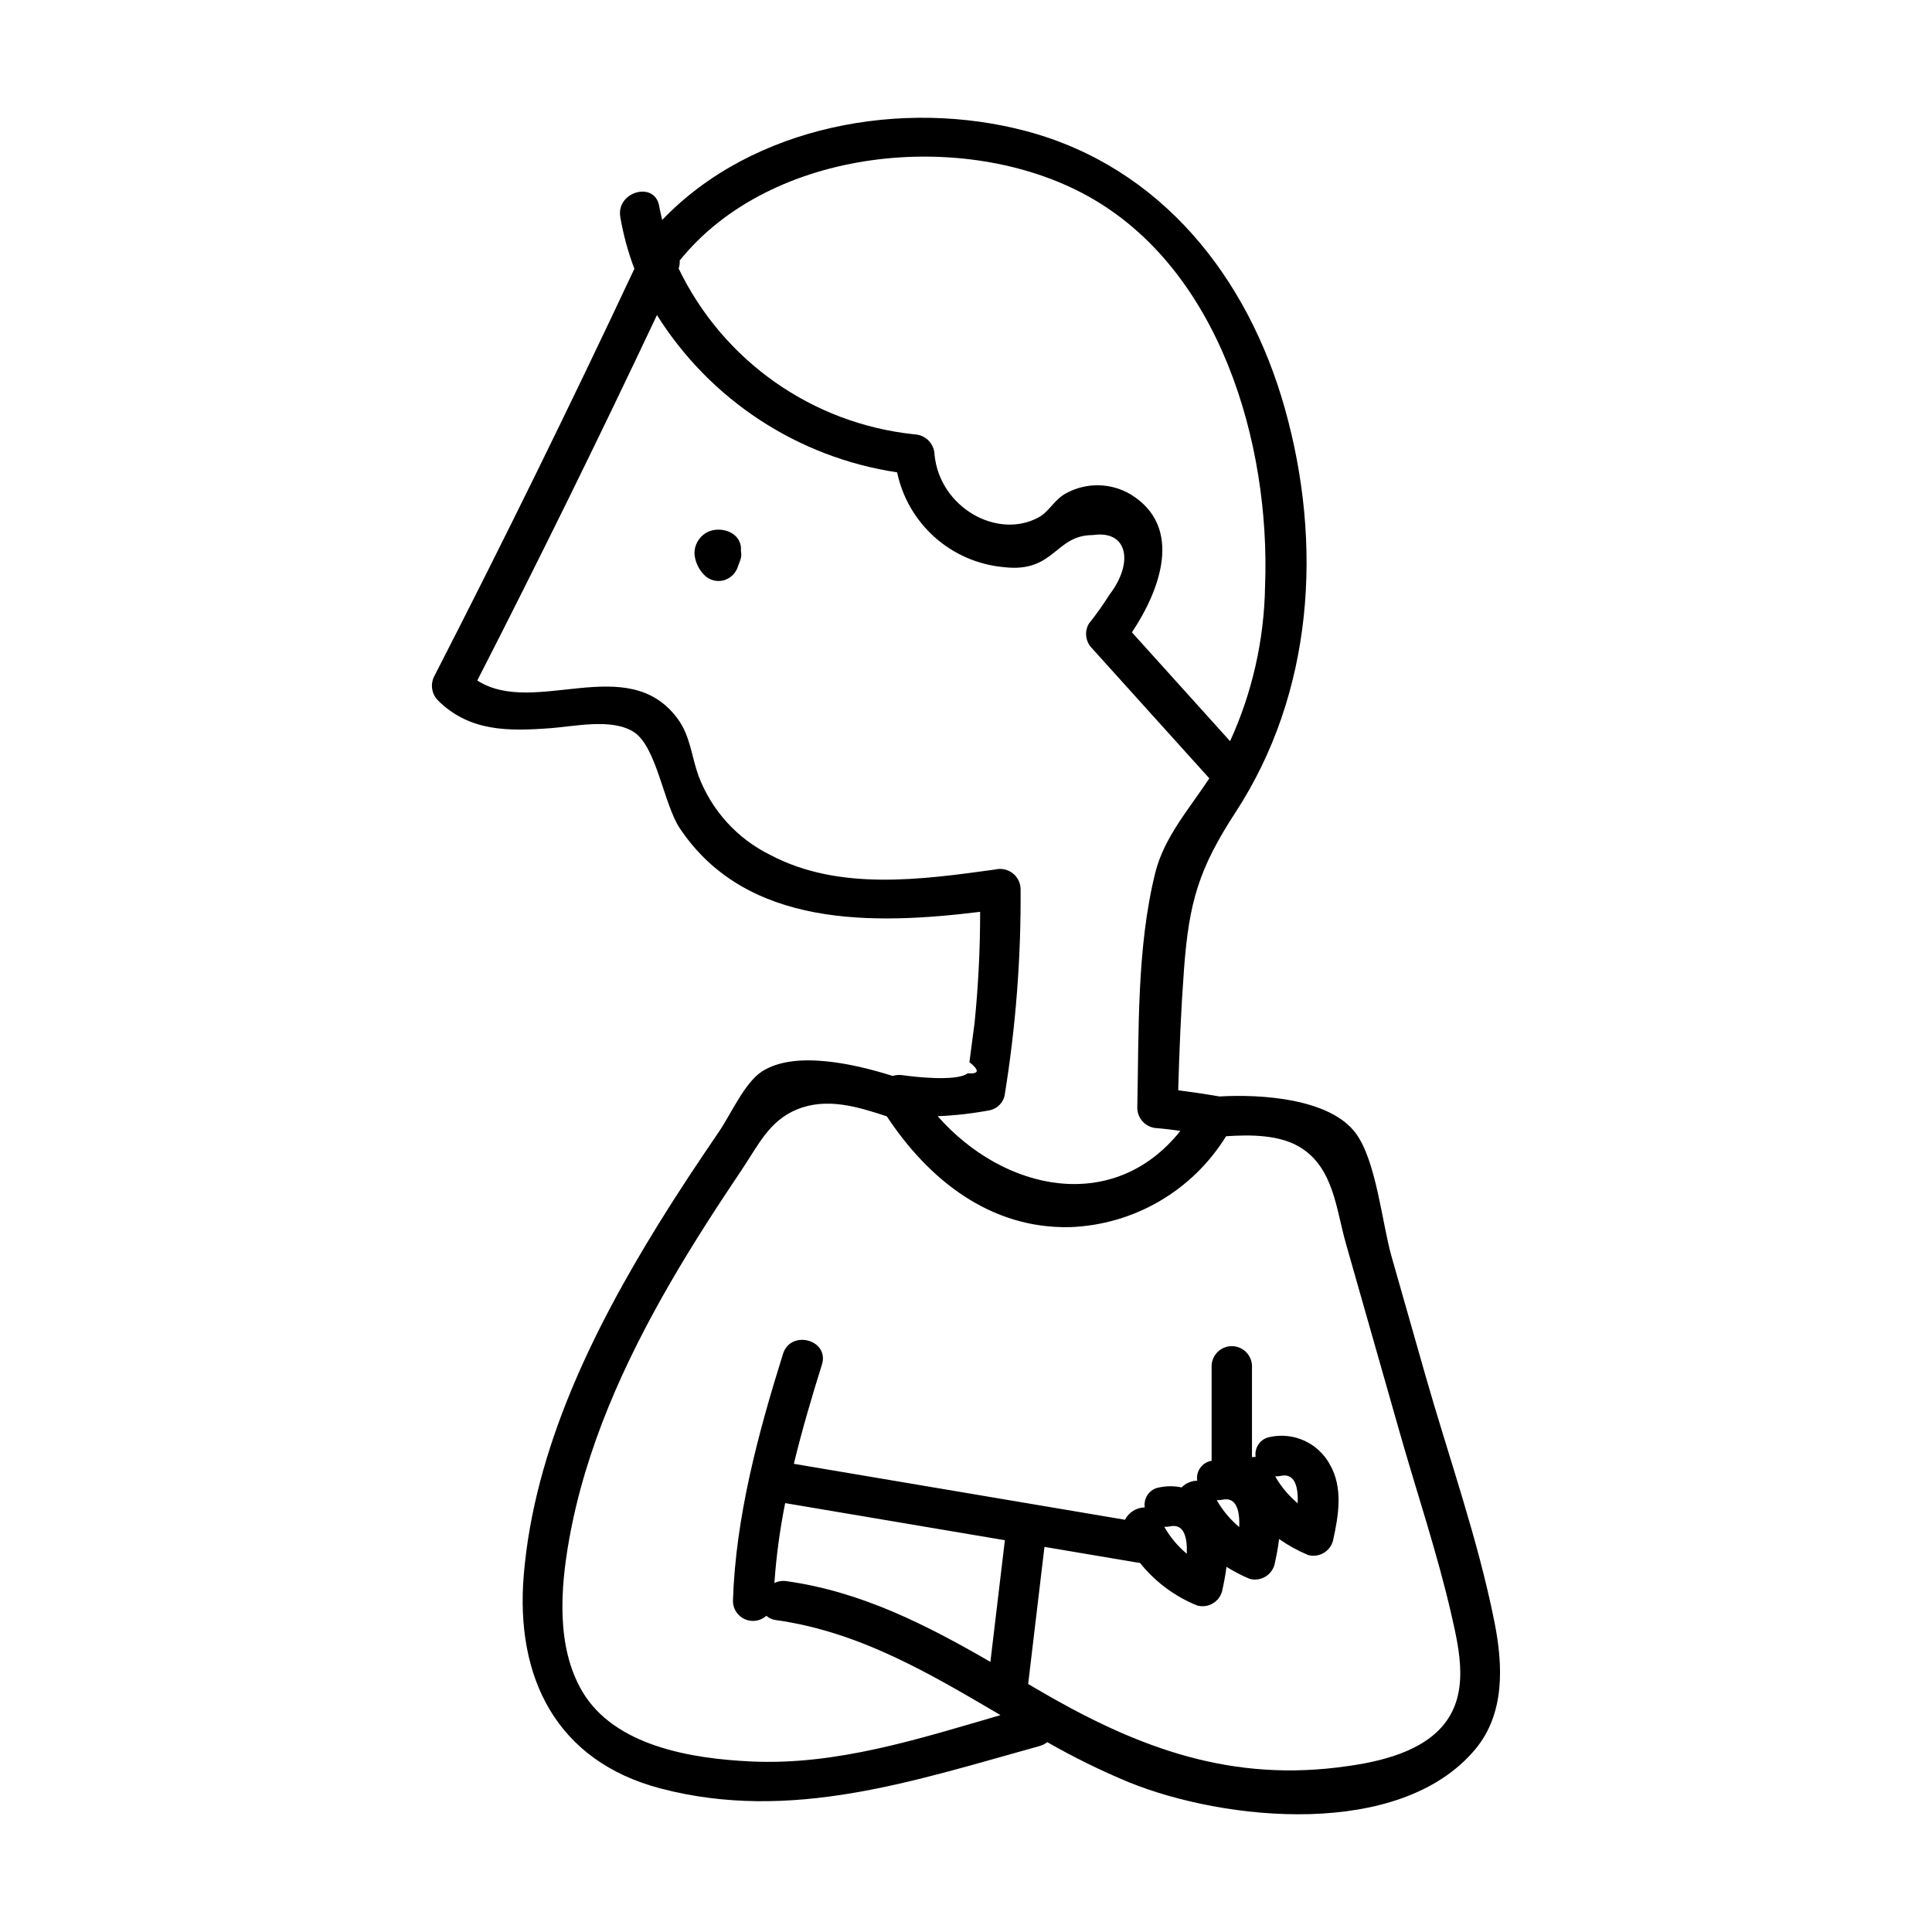 <?xml version="1.0" encoding="UTF-8"?>
<!-- Uploaded to: ICON Repo, www.svgrepo.com, Generator: ICON Repo Mixer Tools -->
<svg fill="#000000" width="800px" height="800px" version="1.1" viewBox="144 144 512 512" xmlns="http://www.w3.org/2000/svg">
 <g>
  <path d="m340.34 288.84c-0.582-4.231-6.09-5.551-9.297-3.59-1.926 1.184-3.07 3.309-3 5.57 0.191 2.106 1.113 4.082 2.609 5.582 1.355 1.371 3.348 1.895 5.203 1.375 1.797-0.539 3.199-1.941 3.734-3.738 0.211-0.566 0.418-1.129 0.625-1.695h0.004c0.254-0.738 0.301-1.539 0.133-2.305 0.027-0.398 0.023-0.801-0.012-1.199z"/>
  <path d="m540.06 573.93c-4.391-22.117-12.191-43.953-18.367-65.633-2.977-10.449-5.953-20.898-8.93-31.348-2.481-8.711-4.031-25.293-9.469-32.625-6.828-9.211-25.047-10.402-36.117-9.75-3.633-0.625-7.281-1.168-10.941-1.637 0.293-10.695 0.746-21.391 1.535-32.059 1.328-17.879 3.949-26.711 13.672-41.629 20.613-31.633 23.188-70.992 13.051-107.01-9.793-34.828-32.848-63.934-68.41-73.457-32.711-8.762-72.613-1.59-96.594 23.512-0.277-1.211-0.586-2.41-0.793-3.644-1.141-6.773-11.449-3.902-10.316 2.844 0.797 4.688 2.047 9.285 3.738 13.727-17.02 36.258-34.672 72.203-52.961 107.84-1.168 2.113-0.832 4.738 0.836 6.484 8.41 8.418 18.828 8.27 30.086 7.414 6.34-0.484 16.059-2.648 21.824 0.992 6.121 3.867 7.953 19.121 12.25 25.555 17.641 26.406 51.27 25.621 79.59 22.137 0.008 9.836-0.488 19.664-1.477 29.453l-1.363 10.395c2.742 2.172 2.59 3.156-0.465 2.953-2.992 2.266-14.516 0.891-17.352 0.48v-0.004c-0.855-0.105-1.723-0.035-2.547 0.207-9.949-3.133-25.918-6.852-34.66-1.148-4.535 2.957-8.211 11.324-11.324 15.891-5.5 8.066-10.918 16.195-16.047 24.5-17.324 28.047-32.852 59.492-35.695 92.836-2.336 27.391 8.66 49.512 36.242 56.754 34.617 9.086 67.227-2.039 100.46-11.25v-0.004c0.734-0.195 1.422-0.543 2.016-1.02 6.977 3.988 14.199 7.539 21.621 10.629 25.492 10.32 71.879 15.109 91.805-8.738 7.887-9.434 7.375-22.199 5.106-33.641zm-108.02-378.1c35.34 19.387 48.668 65.918 47.215 103.5-0.223 14.188-3.379 28.18-9.27 41.09-8.672-9.613-17.34-19.227-26.012-28.84 7.379-11.086 13.871-27.984-0.477-36.648-5.129-2.973-11.422-3.109-16.676-0.363-3.359 1.641-4.672 4.961-7.559 6.531-11.004 5.996-26.289-2.68-27.602-16.648-0.102-2.91-2.438-5.246-5.348-5.348-27.031-2.82-50.668-19.449-62.461-43.934 0.23-0.68 0.324-1.402 0.27-2.121 24.145-30.059 75.402-35.062 107.92-17.223zm-25.566 242.37c1.832-0.469 3.266-1.902 3.734-3.738 2.965-18.137 4.391-36.492 4.262-54.871-0.039-1.652-0.828-3.203-2.144-4.207-1.316-1.004-3.019-1.352-4.625-0.949-19.516 2.688-41.359 5.75-59.555-3.859-8.805-4.324-15.621-11.852-19.059-21.035-1.836-5.144-2.144-10.496-5.492-15.055-13.207-17.973-37.973-0.375-53.109-10.148 16.395-32.023 32.266-64.301 47.613-96.836h0.004c14.121 22.508 37.363 37.727 63.641 41.676 1.402 6.664 4.91 12.699 10 17.223 5.09 4.523 11.5 7.289 18.281 7.898 13.488 1.582 13.488-8.496 23.566-8.496 9.289-1.398 10.93 7.297 4.453 15.762-1.691 2.68-3.527 5.266-5.5 7.746-1.211 2.102-0.867 4.754 0.84 6.481 10.367 11.492 20.73 22.984 31.098 34.48-5.309 8.07-11.992 15.625-14.332 25.051-4.926 19.832-4.312 41.996-4.758 62.316 0.062 2.93 2.418 5.285 5.348 5.348 2.035 0.168 4.055 0.43 6.074 0.711-17.668 22.195-46.75 16.09-64.312-3.891 4.691-0.191 9.359-0.73 13.973-1.605zm-54.398 104.14c19.414 3.277 38.828 6.559 58.242 9.836-0.008 0.051-0.023 0.09-0.031 0.141-1.273 10.699-2.547 21.398-3.82 32.098-16.953-9.797-34.168-18.605-54-21.387h0.008c-1.109-0.168-2.242 0-3.254 0.484 0.504-7.109 1.457-14.184 2.856-21.172zm173.93 59.41c-6.59 7.336-18.465 9.551-27.75 10.668-30.164 3.625-54.586-6.129-80.055-21.125-0.578-0.34-1.152-0.68-1.727-1.02 1.441-12.109 2.883-24.219 4.32-36.332 8.309 1.402 16.617 2.809 24.926 4.211 0.133 0.023 0.254 0.012 0.387 0.027l0.004 0.004c3.996 5.008 9.223 8.898 15.164 11.297 2.848 0.77 5.785-0.898 6.582-3.738 0.469-2.109 0.898-4.305 1.18-6.516v0.004c1.953 1.227 4.008 2.293 6.141 3.18 2.844 0.77 5.781-0.898 6.578-3.738 0.488-2.211 0.941-4.508 1.219-6.82v0.004c2.402 1.688 4.981 3.109 7.691 4.242 2.848 0.773 5.781-0.895 6.578-3.734 1.473-6.652 2.785-14.105-0.859-20.336h0.004c-1.512-2.742-3.863-4.926-6.715-6.227-2.848-1.301-6.039-1.648-9.102-0.988-2.5 0.418-4.199 2.773-3.805 5.281-0.324-0.008-0.652 0.02-0.977 0.074v-24.258c-0.098-2.879-2.465-5.164-5.348-5.164-2.883 0-5.246 2.285-5.348 5.164v24.957c0 0.09 0.02 0.164 0.023 0.25l-0.035 0.004c-2.5 0.422-4.199 2.777-3.805 5.285-1.562 0.016-3.051 0.656-4.137 1.781-1.965-0.418-3.992-0.418-5.957 0.004-2.504 0.418-4.199 2.777-3.805 5.285-2.219 0.047-4.231 1.305-5.242 3.277-29.254-4.941-58.504-9.883-87.758-14.824 2.172-8.934 4.762-17.754 7.438-26.285 2.062-6.582-8.258-9.398-10.312-2.844-6.57 20.953-12.594 43.438-13.266 65.496l-0.004 0.008c0.02 2.086 1.258 3.969 3.168 4.809 1.91 0.844 4.133 0.488 5.688-0.902 0.711 0.629 1.598 1.023 2.543 1.129 22.195 3.113 40.777 14.176 59.512 25.188-21.59 6.277-43.426 13.355-66.113 12.281-15.438-0.73-36.133-3.922-44.754-18.617-6.922-11.797-5.742-27.355-3.441-40.25 4.336-24.273 14.621-46.949 26.902-68.164 5.867-10.137 12.242-19.969 18.777-29.684 4.461-6.629 7.289-13.02 14.66-16.066 7.848-3.246 16.074-0.754 23.84 1.816 11.062 16.754 27.371 29.836 48.5 29.359v0.004c16.961-0.598 32.5-9.637 41.402-24.09 6.504-0.434 13.926-0.402 19.348 2.762 9.148 5.336 9.789 16.461 12.402 25.637 4.762 16.719 9.523 33.438 14.285 50.156 4.578 16.066 10.008 32.133 13.723 48.422 2.172 9.512 4.883 21.25-2.668 29.656zm-38.102-59.367c-2.402-2-4.422-4.422-5.965-7.141 0.496 0.023 0.992-0.016 1.477-0.117 3.883-0.844 4.644 3.184 4.488 7.258zm-21.453-0.828c0.496 0.023 0.992-0.016 1.477-0.117 3.879-0.844 4.644 3.184 4.488 7.258-2.402-2.004-4.422-4.422-5.965-7.141zm-7.934 14.211c-2.402-2.004-4.426-4.422-5.969-7.141 0.496 0.023 0.996-0.016 1.48-0.117 3.879-0.848 4.644 3.18 4.488 7.258z"/>
 </g>
</svg>